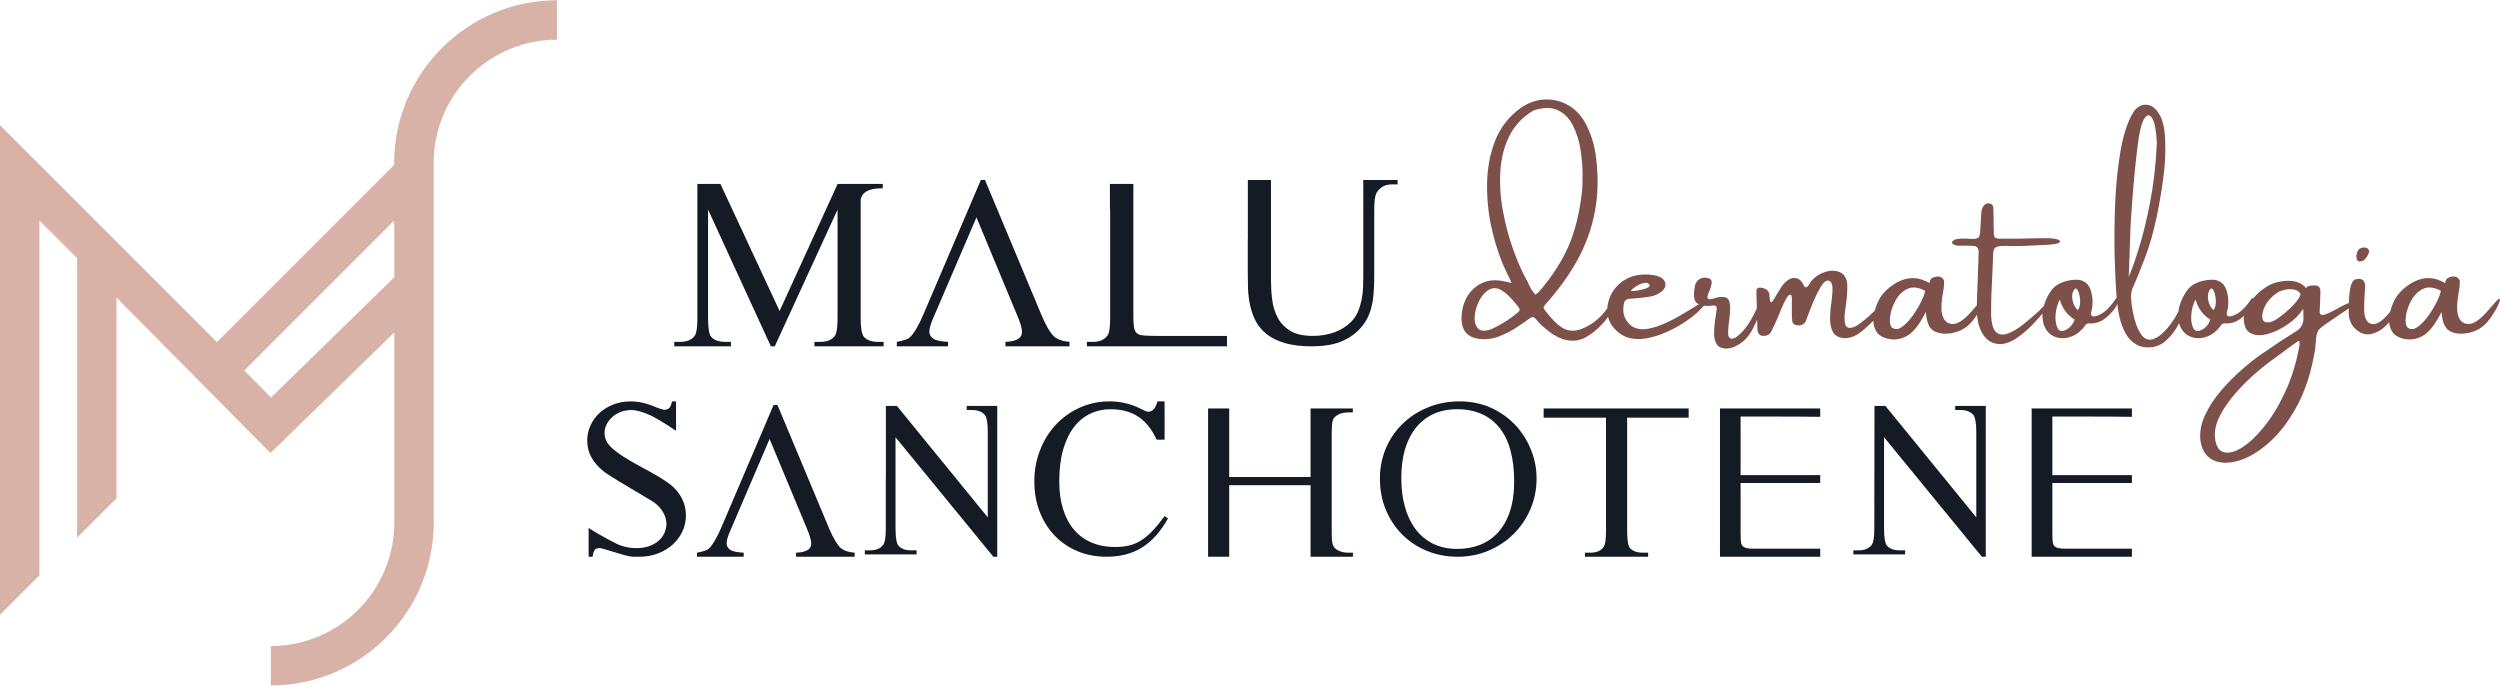 <?xml version="1.0" encoding="UTF-8"?>
<!DOCTYPE svg PUBLIC "-//W3C//DTD SVG 1.1//EN" "http://www.w3.org/Graphics/SVG/1.1/DTD/svg11.dtd">
<!-- Creator: CorelDRAW 2019 (64 Bit) -->
<svg xmlns="http://www.w3.org/2000/svg" xml:space="preserve" width="1462px" height="401px" version="1.1" style="shape-rendering:geometricPrecision; text-rendering:geometricPrecision; image-rendering:optimizeQuality; fill-rule:evenodd; clip-rule:evenodd"
viewBox="0 0 289.8 79.43"
 xmlns:xlink="http://www.w3.org/1999/xlink"
 xmlns:xodm="http://www.corel.com/coreldraw/odm/2003">
 <defs>
  <style type="text/css">
   <![CDATA[
    .fil2 {fill:#151B24}
    .fil0 {fill:#D9B2A7;fill-rule:nonzero}
    .fil1 {fill:#7D504A;fill-rule:nonzero}
   ]]>
  </style>
 </defs>
 <g id="Camada_x0020_1">
  <g id="_2217219863568">
   <path class="fil0" d="M31.42 46.05l-3.1 -3.13 17.37 -17.38 0 0.52 0.02 0 0 6.05 -14.29 13.94zm18.86 -27.79c0.32,-7.6 6.61,-13.69 14.29,-13.69l0 -4.57c-10.41,0 -18.88,8.47 -18.88,18.87l0 0.21 -20.55 20.55 -25.14 -25.14 0 56.75 4.57 -4.57 0 -41.14 4.37 4.37 0 32.4 4.57 -4.57 0 -23.26 17.85 18.02 14.35 -13.99 0 22.05c0,7.89 -6.42,14.31 -14.31,14.31l0 4.57c10.41,0 18.88,-8.47 18.88,-18.88l0 -42.29z"/>
   <g>
    <path class="fil1" d="M186.61 35.2l0 0c0.06,-0.13 0.16,-0.19 0.29,-0.2 0.14,-0.01 0.25,0.08 0.35,0.25 0.03,0.05 -0.01,0.17 -0.11,0.37 -0.1,0.2 -0.24,0.42 -0.42,0.66 -0.17,0.25 -0.34,0.48 -0.5,0.68 -0.16,0.21 -0.27,0.34 -0.33,0.41 -0.71,0.79 -1.43,1.37 -2.15,1.74 -0.72,0.38 -1.5,0.45 -2.34,0.24 -0.84,-0.21 -1.78,-0.81 -2.83,-1.79 -0.16,-0.18 -0.32,-0.35 -0.48,-0.53 -0.04,-0.04 -0.08,-0.09 -0.11,-0.14 -0.18,-0.19 -0.37,-0.21 -0.58,-0.07 -0.22,0.16 -0.44,0.32 -0.66,0.48 -0.19,0.14 -0.39,0.27 -0.6,0.4 -0.66,0.46 -1.36,0.85 -2.11,1.16 -0.79,0.35 -1.62,0.49 -2.5,0.41 -1.36,-0.16 -2.06,-0.91 -2.11,-2.26 -0.02,-0.95 0.19,-1.8 0.6,-2.56 0.43,-0.75 1.01,-1.3 1.76,-1.66 0.76,-0.36 1.62,-0.42 2.61,-0.2 0.11,0.01 0.25,0.05 0.42,0.09 0.11,0.03 0.25,0.07 0.41,0.1 -0.1,-0.22 -0.18,-0.42 -0.26,-0.6 -0.15,-0.28 -0.27,-0.54 -0.38,-0.78 -0.65,-1.35 -1.18,-2.89 -1.59,-4.62 -0.42,-1.74 -0.62,-3.52 -0.61,-5.34 0.01,-1.82 0.31,-3.52 0.91,-5.09 0.6,-1.56 1.6,-2.86 3,-3.87 0.88,-0.6 1.8,-0.93 2.74,-0.97 0.95,-0.05 1.84,0.15 2.68,0.61 0.84,0.46 1.52,1.15 2.04,2.07 0.68,1.27 1.1,2.61 1.26,4.02 0.29,2.26 0.24,4.38 -0.14,6.34 -0.38,1.97 -1.06,3.83 -2.02,5.58 -0.97,1.75 -2.2,3.45 -3.68,5.1 -0.15,0.16 -0.22,0.28 -0.23,0.38 -0.01,0.09 0.06,0.23 0.2,0.4 0.3,0.4 0.63,0.78 0.99,1.15 0.35,0.38 0.75,0.69 1.2,0.94 0.62,0.27 1.28,0.28 1.98,0.01 0.71,-0.26 1.36,-0.66 1.96,-1.21 0.61,-0.54 1.05,-1.11 1.34,-1.7zm-10.61 0.95l0 0c0.19,-0.16 0.21,-0.34 0.05,-0.54 -0.09,-0.11 -0.19,-0.23 -0.28,-0.36 -0.26,-0.32 -0.55,-0.64 -0.88,-0.97 -0.34,-0.34 -0.68,-0.59 -1.04,-0.77 -0.36,-0.17 -0.72,-0.18 -1.08,-0.04 -0.51,0.24 -0.92,0.66 -1.25,1.26 -0.32,0.6 -0.51,1.22 -0.57,1.85 -0.05,0.64 0.07,1.12 0.37,1.45 0.3,0.33 0.82,0.37 1.55,0.1 1.14,-0.51 2.18,-1.17 3.13,-1.98zm2.4 -2.35l0 0c1.53,-1.79 2.66,-3.55 3.42,-5.29 0.75,-1.73 1.26,-3.77 1.53,-6.09 0.08,-0.58 0.11,-1.32 0.1,-2.24 0,-0.92 -0.09,-1.88 -0.24,-2.89 -0.16,-1 -0.45,-1.92 -0.86,-2.74 -0.41,-0.83 -0.99,-1.42 -1.72,-1.78 -0.74,-0.37 -1.69,-0.37 -2.84,-0.01 -1.27,0.75 -2.21,1.74 -2.82,2.96 -0.61,1.23 -0.96,2.6 -1.05,4.1 -0.09,1.51 0.01,3.05 0.3,4.62 0.29,1.56 0.68,3.05 1.19,4.46 0.51,1.42 1.05,2.64 1.64,3.69 0.06,0.12 0.12,0.25 0.19,0.38 0.17,0.43 0.43,0.81 0.76,1.16 0.05,-0.04 0.09,-0.08 0.14,-0.12 0.1,-0.06 0.18,-0.13 0.26,-0.21zm18.52 1.45l0 0c0.16,-0.09 0.31,-0.17 0.46,-0.21 0.15,-0.05 0.25,-0.05 0.3,0.01 0.05,0.05 -0.02,0.18 -0.19,0.39 -0.54,0.62 -1.18,1.18 -1.94,1.7 -0.75,0.52 -1.52,0.95 -2.32,1.3 -0.61,0.28 -1.27,0.51 -1.96,0.67 -0.69,0.17 -1.37,0.21 -2.04,0.11 -0.67,-0.09 -1.29,-0.4 -1.84,-0.9 -0.84,-0.78 -1.19,-1.73 -1.05,-2.86 0.13,-0.88 0.48,-1.64 1.05,-2.26 0.57,-0.63 1.29,-1.06 2.16,-1.28 0.73,-0.16 1.46,-0.17 2.19,-0.04 0.33,0.04 0.63,0.16 0.9,0.33 0.25,0.19 0.39,0.41 0.42,0.67 0.02,0.27 -0.08,0.52 -0.3,0.75 -0.46,0.42 -0.99,0.66 -1.59,0.74 -0.68,0.11 -1.37,0.18 -2.05,0.22 -0.33,0 -0.56,0.06 -0.7,0.2 -0.13,0.13 -0.21,0.37 -0.22,0.7 -0.12,0.9 0.17,1.64 0.85,2.21 0.43,0.33 0.95,0.47 1.56,0.43 0.61,-0.05 1.25,-0.21 1.93,-0.49 0.69,-0.28 1.36,-0.6 2.01,-0.97 0.66,-0.38 1.25,-0.73 1.78,-1.06 0.22,-0.15 0.41,-0.26 0.59,-0.36zm-7.51 -1.92l0 0c0,0.01 -0.01,0.02 -0.02,0.02 -0.04,0.03 -0.08,0.07 -0.12,0.1 -0.05,0.05 -0.1,0.09 -0.14,0.12 -0.03,0.04 -0.06,0.07 -0.06,0.09 0.02,0.05 0.15,0.06 0.4,0.03 0.24,-0.02 0.51,-0.06 0.81,-0.13 0.29,-0.06 0.53,-0.14 0.73,-0.25 0.2,-0.1 0.26,-0.22 0.18,-0.37 -0.03,-0.04 -0.07,-0.08 -0.13,-0.12 -0.05,-0.03 -0.11,-0.05 -0.18,-0.07 -0.28,0 -0.55,0.06 -0.78,0.17 -0.24,0.11 -0.47,0.25 -0.69,0.41zm14.45 1.97l0 0c0.14,-0.29 0.24,-0.42 0.28,-0.39 0.05,0.02 0.06,0.14 0.04,0.34 -0.02,0.21 -0.07,0.44 -0.13,0.69 -0.1,0.4 -0.26,0.85 -0.49,1.38 -0.23,0.52 -0.48,1 -0.77,1.42 -0.41,0.59 -0.93,1.04 -1.55,1.34 -0.61,0.3 -1.17,0.37 -1.67,0.22 -0.5,-0.15 -0.79,-0.62 -0.87,-1.41 -0.01,-0.67 0.04,-1.4 0.17,-2.19 0.05,-0.33 0.09,-0.66 0.14,-0.97 0,-0.11 -0.03,-0.2 -0.08,-0.27 -0.06,-0.06 -0.13,-0.08 -0.23,-0.07 -0.06,0 -0.13,0 -0.21,0 -0.4,0.07 -0.8,0.06 -1.22,-0.02 -0.48,-0.14 -0.77,-0.38 -0.85,-0.73 -0.08,-0.34 -0.07,-0.78 0.02,-1.34 0.05,-0.39 0.2,-0.69 0.44,-0.89 0.25,-0.2 0.54,-0.28 0.87,-0.25 0.46,0.05 0.68,0.23 0.67,0.53 -0.02,0.31 -0.11,0.64 -0.26,0.99 -0.15,0.3 -0.22,0.55 -0.23,0.75 -0.01,0.2 0.16,0.27 0.51,0.2 0.08,-0.01 0.17,-0.04 0.26,-0.07 0.13,-0.05 0.28,-0.09 0.44,-0.13 0.17,-0.04 0.38,-0.05 0.66,-0.03 0.31,0.01 0.52,0.16 0.63,0.43 0.1,0.28 0.14,0.63 0.13,1.05 -0.02,0.42 -0.06,0.84 -0.12,1.27 -0.08,0.54 -0.12,1.01 -0.12,1.39 0,0.39 0.11,0.62 0.33,0.68 0.3,0.08 0.75,-0.19 1.33,-0.81 0.59,-0.62 1.22,-1.65 1.88,-3.11zm12.95 1.19l0 0c0,0 0,-0.01 0,-0.03 0.07,-0.06 0.22,-0.2 0.47,-0.43 0.24,-0.22 0.5,-0.43 0.77,-0.63 0.27,-0.19 0.46,-0.3 0.58,-0.3 0.12,-0.01 0.09,0.17 -0.08,0.53 -0.03,0.05 -0.08,0.11 -0.13,0.18 -0.06,0.07 -0.11,0.14 -0.16,0.2 -0.01,0.02 -0.03,0.03 -0.04,0.05 -1.11,1.19 -1.98,2.01 -2.61,2.47 -0.62,0.46 -1.25,0.67 -1.86,0.64 -0.64,-0.06 -1.07,-0.31 -1.29,-0.73 -0.22,-0.43 -0.32,-0.96 -0.32,-1.57 0.01,-0.62 0.06,-1.25 0.16,-1.88 0.09,-0.65 0.13,-1.21 0.12,-1.68 -0.02,-0.46 -0.18,-0.74 -0.48,-0.82 -0.29,-0.01 -0.57,0.22 -0.87,0.71 -0.29,0.48 -0.57,1.04 -0.84,1.68 -0.27,0.64 -0.49,1.21 -0.67,1.7 -0.09,0.27 -0.16,0.46 -0.21,0.57 -0.13,0.26 -0.31,0.42 -0.55,0.5 -0.23,0.08 -0.49,0.06 -0.76,-0.05 -0.16,-0.09 -0.25,-0.23 -0.28,-0.4 -0.05,-0.38 -0.07,-0.78 -0.05,-1.19 0.01,-0.27 0.01,-0.53 0,-0.78 0,-0.07 0,-0.15 0,-0.24 0,-0.13 0,-0.25 0,-0.38 0,-0.13 -0.01,-0.24 -0.04,-0.33 -0.02,-0.1 -0.07,-0.15 -0.15,-0.15 -0.13,-0.01 -0.28,0.13 -0.45,0.44 -0.18,0.31 -0.35,0.68 -0.54,1.11 -0.18,0.43 -0.34,0.81 -0.48,1.16 -0.13,0.3 -0.22,0.51 -0.27,0.62 -0.01,0.05 -0.04,0.09 -0.07,0.14 -0.14,0.29 -0.28,0.57 -0.42,0.86 -0.13,0.24 -0.34,0.38 -0.62,0.43 -0.59,0.09 -0.91,-0.15 -0.95,-0.72 -0.05,-1.47 -0.09,-2.94 -0.12,-4.42 0,-0.38 0.24,-0.51 0.71,-0.4 0.47,0.11 0.74,0.36 0.79,0.74 0.04,0.61 0.11,0.93 0.21,0.93 0.09,0.01 0.29,-0.26 0.59,-0.82 0.16,-0.26 0.33,-0.53 0.5,-0.8 0.21,-0.37 0.49,-0.69 0.84,-0.95 0.36,-0.24 0.71,-0.31 1.04,-0.22 0.33,0.1 0.59,0.35 0.78,0.76 0.08,0.18 0.16,0.27 0.24,0.29 0.08,0.01 0.16,-0.02 0.24,-0.11 0.08,-0.09 0.16,-0.19 0.24,-0.32 0.06,-0.13 0.13,-0.24 0.21,-0.33 0.44,-0.49 0.97,-0.83 1.59,-1.03 0.62,-0.19 1.18,-0.18 1.68,0.03 0.5,0.2 0.79,0.66 0.87,1.35 0.03,0.84 -0.03,1.7 -0.17,2.57 -0.06,0.41 -0.11,0.81 -0.14,1.19 -0.03,0.81 0.11,1.25 0.44,1.33 0.32,0.08 0.72,-0.05 1.19,-0.38 0.46,-0.33 0.92,-0.7 1.36,-1.09zm13.16 -1.57c-0.2,0.6 -0.59,1.29 -1.18,2.08 -0.58,0.78 -1.32,1.29 -2.2,1.51 -0.87,0.22 -1.63,0.19 -2.28,-0.1 -0.64,-0.28 -0.99,-1.04 -1.06,-2.28 -0.72,1.41 -1.42,2.31 -2.08,2.71 -0.65,0.4 -1.34,0.55 -2.05,0.45 -0.81,-0.13 -1.36,-0.44 -1.64,-0.94 -0.29,-0.5 -0.38,-1.07 -0.29,-1.72 0.1,-0.65 0.3,-1.28 0.6,-1.88 0.23,-0.44 0.56,-0.85 0.98,-1.24 0.42,-0.37 0.86,-0.68 1.32,-0.9 0.57,-0.28 1.15,-0.42 1.73,-0.4 0.57,0.01 1.19,0.2 1.84,0.57 0.01,0.01 0.02,0 0.02,-0.05 0,-0.06 0.02,-0.14 0.05,-0.24 0.03,-0.09 0.09,-0.17 0.17,-0.24 0.22,-0.15 0.48,-0.23 0.77,-0.23 0.29,0 0.52,0.15 0.68,0.45 0.03,0.38 -0.01,0.86 -0.12,1.45 -0.24,1.3 -0.24,2.23 0,2.8 0.23,0.58 0.66,0.84 1.26,0.8 0.6,-0.04 1.38,-0.63 2.34,-1.78 0.96,-1.15 1.34,-1.43 1.14,-0.82zm-10.64 3.04l0 0c0.34,0.24 0.72,0.21 1.14,-0.09 0.43,-0.31 0.84,-0.73 1.24,-1.29 0.39,-0.55 0.73,-1.11 1,-1.66 0.27,-0.56 0.42,-0.97 0.45,-1.24 -0.81,-0.43 -1.5,-0.5 -2.08,-0.21 -0.58,0.28 -1.04,0.75 -1.38,1.39 -0.34,0.64 -0.54,1.27 -0.61,1.88 -0.06,0.61 0.02,1.01 0.24,1.22zm17.81 -2.68l0 0c0.39,-0.39 0.56,-0.48 0.51,-0.29 -0.06,0.19 -0.28,0.53 -0.66,1.03 -0.38,0.5 -0.85,1.05 -1.43,1.63 -0.56,0.59 -1.17,1.09 -1.8,1.52 -0.63,0.43 -1.24,0.66 -1.81,0.69 -0.69,0 -1.25,-0.2 -1.67,-0.62 -0.42,-0.41 -0.72,-0.95 -0.91,-1.64 -0.18,-0.68 -0.25,-1.41 -0.22,-2.21 0.03,-0.88 0.06,-1.77 0.09,-2.66 0.02,-0.44 0.03,-0.88 0.05,-1.31 0.03,-0.71 0.06,-1.42 0.07,-2.14 0.02,-0.22 -0.02,-0.4 -0.1,-0.56 -0.09,-0.14 -0.25,-0.23 -0.47,-0.24 -0.25,-0.02 -0.57,-0.03 -0.95,-0.03 -0.33,0 -0.62,0 -0.85,0 -0.34,-0.03 -0.56,-0.12 -0.67,-0.26 -0.11,-0.14 -0.02,-0.28 0.26,-0.43 0.21,-0.08 0.45,-0.12 0.74,-0.13 0.28,-0.01 0.56,0 0.83,0.01 0.17,0.02 0.32,0.03 0.45,0.03 0.43,0 0.69,-0.07 0.78,-0.2 0.1,-0.14 0.16,-0.4 0.17,-0.8 0.03,-0.41 0.06,-0.83 0.07,-1.26 0.02,-0.22 0.04,-0.44 0.05,-0.67 0,-0.33 0.09,-0.63 0.26,-0.9 0.19,-0.25 0.43,-0.35 0.72,-0.28 0.25,0.06 0.39,0.22 0.42,0.47 0.02,0.41 0.03,0.83 0.03,1.26 0.01,0.24 0.01,0.48 0,0.71 0,0.26 0.01,0.52 0.02,0.79 -0.01,0.38 0.03,0.62 0.13,0.71 0.1,0.1 0.36,0.14 0.75,0.14 0.65,0 1.29,0 1.93,0 0.28,0 1.14,-0.02 2.56,-0.06 1.43,-0.03 2.2,0.08 2.31,0.35 0.11,0.27 -0.79,0.43 -2.71,0.48 -1.16,0.06 -2.05,0.09 -2.69,0.09 -0.42,-0.02 -0.8,-0.02 -1.14,-0.02 -0.57,0 -0.92,0.1 -1.05,0.29 -0.14,0.2 -0.2,0.6 -0.18,1.2 -0.02,0.51 -0.04,1.13 -0.08,1.86 -0.09,1.49 -0.14,3.01 -0.14,4.56 0.03,1.06 0.22,1.75 0.57,2.07 0.35,0.32 0.8,0.38 1.36,0.18 0.55,-0.2 1.15,-0.55 1.79,-1.06 0.64,-0.51 1.28,-1.05 1.92,-1.64 0.14,-0.18 0.3,-0.34 0.49,-0.5 0.07,-0.06 0.13,-0.12 0.2,-0.16zm8.15 -0.72c0.11,-0.11 0.17,0.02 0.18,0.39 0,0.38 -0.33,0.9 -1.01,1.56 -0.68,0.67 -1.39,0.98 -2.12,0.95 -0.16,-0.02 -0.29,0 -0.4,0.04 -0.11,0.04 -0.21,0.13 -0.29,0.27 -0.08,0.13 -0.17,0.24 -0.28,0.36 0,0 -0.01,0 -0.03,0.02 -0.44,0.48 -0.96,0.79 -1.57,0.94 -0.6,0.15 -1.17,0.1 -1.71,-0.14 -0.54,-0.25 -0.92,-0.71 -1.16,-1.39 -0.18,-0.62 -0.19,-1.24 -0.05,-1.86 0.13,-0.54 0.32,-1.04 0.59,-1.52 0.34,-0.63 0.77,-1.08 1.3,-1.34 0.53,-0.26 1.13,-0.41 1.8,-0.44 0.99,-0.05 1.62,0.42 1.87,1.4 0.16,0.57 0.2,1.15 0.12,1.73 -0.01,0.13 -0.04,0.27 -0.07,0.41 -0.03,0.09 -0.06,0.19 -0.07,0.28 -0.03,0.32 0.1,0.46 0.4,0.43 0.84,-0.14 1.68,-0.84 2.5,-2.09zm-5.87 3.68l0 0c0.5,-0.23 0.86,-0.64 1.07,-1.21 -0.86,-0.54 -1.43,-1.31 -1.72,-2.33 -0.26,0.48 -0.42,1.03 -0.48,1.67 -0.06,0.63 0.01,1.16 0.19,1.57 0.18,0.41 0.49,0.51 0.94,0.3zm1.45 -2.32l0 0c0.14,-0.21 0.22,-0.46 0.25,-0.75 0.02,-0.3 0.01,-0.59 -0.05,-0.88 -0.06,-0.29 -0.13,-0.52 -0.23,-0.69 -0.09,-0.17 -0.19,-0.22 -0.3,-0.16 -0.2,0.18 -0.3,0.43 -0.33,0.75 -0.02,0.33 0.03,0.65 0.15,0.98 0.12,0.32 0.29,0.57 0.51,0.75zm11.98 -0.48l0 0c0.12,-0.3 0.26,-0.45 0.4,-0.45 0.14,0 0.19,0.15 0.14,0.45 -0.24,0.73 -0.52,1.43 -0.85,2.1 -0.33,0.68 -0.79,1.28 -1.36,1.82 -0.43,0.43 -0.94,0.71 -1.54,0.83 -0.81,0.12 -1.48,0.02 -2.01,-0.29 -0.53,-0.31 -0.95,-0.75 -1.26,-1.33 -0.31,-0.58 -0.54,-1.22 -0.69,-1.9 -0.15,-0.69 -0.25,-1.37 -0.3,-2.01 -0.11,-1.22 -0.19,-2.83 -0.25,-4.83 -0.05,-1.99 -0.03,-4.11 0.06,-6.33 0.1,-2.23 0.31,-4.3 0.65,-6.2 0.35,-1.9 0.85,-3.37 1.52,-4.42 0.38,-0.5 0.82,-0.76 1.33,-0.77 0.5,-0.01 0.95,0.23 1.35,0.7 0.27,0.37 0.47,0.75 0.61,1.17 0.13,0.41 0.22,0.83 0.27,1.26 0.14,1.46 0.12,2.99 -0.06,4.62 -0.18,1.62 -0.47,3.36 -0.85,5.21 -0.39,1.84 -0.85,3.47 -1.4,4.87 -0.53,1.4 -0.99,2.51 -1.35,3.34 -0.19,0.33 -0.26,0.83 -0.21,1.49 0.06,0.73 0.2,1.49 0.41,2.29 0.22,0.79 0.51,1.41 0.89,1.87 0.37,0.39 0.77,0.5 1.22,0.36 0.44,-0.14 0.88,-0.44 1.33,-0.9 0.44,-0.46 0.83,-0.96 1.17,-1.51 0.34,-0.55 0.6,-1.03 0.78,-1.44zm-5.76 -11.05l0 0c-0.04,0.47 -0.09,1.19 -0.13,2.15 -0.04,0.96 -0.07,1.94 -0.1,2.93 -0.04,1.11 -0.07,1.98 -0.1,2.59 0.35,-0.79 0.76,-1.94 1.22,-3.45 0.47,-1.52 0.9,-3.3 1.29,-5.35 0.39,-2.05 0.64,-4.28 0.75,-6.67 -0.06,-1.39 -0.23,-2.34 -0.5,-2.84 -0.27,-0.5 -0.57,-0.54 -0.88,-0.13 -0.32,0.41 -0.57,1.28 -0.76,2.59 -0.29,2.19 -0.51,4.37 -0.67,6.56 -0.05,0.54 -0.08,1.08 -0.12,1.62zm13.93 10.17c0.11,-0.11 0.17,0.02 0.18,0.39 0.01,0.38 -0.33,0.9 -1.01,1.56 -0.68,0.67 -1.39,0.98 -2.11,0.95 -0.16,-0.02 -0.3,0 -0.41,0.04 -0.11,0.04 -0.2,0.13 -0.28,0.27 -0.08,0.13 -0.18,0.24 -0.29,0.36 0,0 -0.01,0 -0.02,0.02 -0.45,0.48 -0.97,0.79 -1.57,0.94 -0.6,0.15 -1.17,0.1 -1.71,-0.14 -0.54,-0.25 -0.93,-0.71 -1.17,-1.39 -0.17,-0.62 -0.19,-1.24 -0.05,-1.86 0.13,-0.54 0.33,-1.04 0.6,-1.52 0.33,-0.63 0.76,-1.08 1.29,-1.34 0.54,-0.26 1.14,-0.41 1.8,-0.44 1,-0.05 1.62,0.42 1.88,1.4 0.16,0.57 0.19,1.15 0.12,1.73 -0.02,0.13 -0.04,0.27 -0.07,0.41 -0.04,0.09 -0.06,0.19 -0.08,0.28 -0.03,0.32 0.11,0.46 0.41,0.43 0.84,-0.14 1.67,-0.84 2.49,-2.09zm-5.87 3.68l0 0c0.51,-0.23 0.87,-0.64 1.07,-1.21 -0.85,-0.54 -1.42,-1.31 -1.71,-2.33 -0.27,0.48 -0.43,1.03 -0.49,1.67 -0.05,0.63 0.01,1.16 0.19,1.57 0.19,0.41 0.5,0.51 0.94,0.3zm1.45 -2.32l0 0c0.14,-0.21 0.23,-0.46 0.25,-0.75 0.03,-0.3 0.01,-0.59 -0.05,-0.88 -0.05,-0.29 -0.13,-0.52 -0.22,-0.69 -0.1,-0.17 -0.2,-0.22 -0.31,-0.16 -0.19,0.18 -0.3,0.43 -0.32,0.75 -0.03,0.33 0.02,0.65 0.14,0.98 0.12,0.32 0.29,0.57 0.51,0.75zm15.93 -0.91l0 0c0.14,-0.03 0.26,-0.04 0.37,-0.03 0.1,0.01 0.15,0.04 0.16,0.1 0.01,0.07 -0.08,0.16 -0.27,0.29 -0.08,0.05 -0.18,0.11 -0.29,0.19 -0.38,0.27 -0.82,0.57 -1.33,0.9 -0.54,0.37 -1.03,0.7 -1.47,1.01 -0.45,0.31 -0.74,0.54 -0.88,0.7 -0.16,0.23 -0.26,0.47 -0.3,0.73 -0.04,0.26 -0.07,0.54 -0.08,0.84 -0.02,0.24 -0.04,0.48 -0.07,0.72 -0.42,2.55 -1.11,4.73 -2.08,6.53 -0.98,1.81 -2.07,3.25 -3.3,4.32 -1.22,1.07 -2.41,1.76 -3.57,2.09 -1.17,0.32 -2.15,0.28 -2.95,-0.13 -0.8,-0.41 -1.27,-1.2 -1.41,-2.35 -0.08,-0.94 0.11,-1.9 0.57,-2.87 0.46,-0.97 1.07,-1.91 1.84,-2.8 0.77,-0.9 1.58,-1.72 2.44,-2.46 0.85,-0.75 1.64,-1.37 2.37,-1.86 0.21,-0.14 0.42,-0.28 0.64,-0.43 1.03,-0.71 2.08,-1.4 3.14,-2.06 0.68,-0.38 1,-0.94 0.95,-1.67 0,-0.08 0,-0.19 0,-0.33 -0.01,-0.21 -0.02,-0.43 -0.02,-0.67 -0.41,0.65 -0.99,1.24 -1.74,1.76 -0.74,0.53 -1.51,0.9 -2.29,1.13 -0.79,0.23 -1.45,0.22 -2.01,-0.03 -0.56,-0.26 -0.84,-0.85 -0.86,-1.76 0.02,-0.48 0.16,-0.91 0.41,-1.31 0.6,-1.06 1.43,-1.89 2.49,-2.5 0.4,-0.22 0.88,-0.38 1.44,-0.47 0.57,-0.1 1.11,-0.09 1.63,0.02 0.53,0.11 0.94,0.37 1.26,0.76 0.08,-0.12 0.2,-0.21 0.34,-0.25 0.16,-0.04 0.29,-0.06 0.42,-0.06 0.03,0 0.06,0 0.07,0 0.59,-0.06 0.87,0.21 0.83,0.81 -0.01,0.43 -0.03,0.86 -0.04,1.29 -0.02,0.31 -0.03,0.62 -0.05,0.92 0.02,0.37 0.21,0.49 0.59,0.36 0.38,-0.13 0.84,-0.34 1.38,-0.64 0.62,-0.37 1.17,-0.63 1.67,-0.79zm-6.95 0.6l0 0c0.67,-0.67 1.04,-1.18 1.1,-1.55 -0.16,-0.28 -0.41,-0.46 -0.74,-0.52 -0.33,-0.06 -0.67,-0.06 -1.02,0.01 -0.35,0.07 -0.64,0.18 -0.88,0.32 -0.65,0.42 -1.13,0.91 -1.44,1.5 -0.31,0.59 -0.42,1.08 -0.34,1.5 0.08,0.41 0.38,0.55 0.93,0.43 0.53,-0.13 1.33,-0.69 2.39,-1.69zm0.91 4.73l0 0c0,-0.02 0.01,-0.03 0.02,-0.05 0.02,-0.1 0.04,-0.21 0.05,-0.36 0.02,-0.14 0.01,-0.26 -0.01,-0.35 -0.02,-0.1 -0.08,-0.11 -0.18,-0.05 -0.67,0.46 -1.36,0.96 -2.09,1.52 -0.43,0.32 -0.83,0.61 -1.21,0.88 -0.54,0.4 -1.17,0.91 -1.88,1.55 -0.71,0.63 -1.41,1.34 -2.09,2.12 -0.68,0.79 -1.25,1.59 -1.69,2.42 -0.44,0.82 -0.67,1.61 -0.67,2.37 0.05,1.08 0.35,1.73 0.91,1.95 0.55,0.22 1.25,0.09 2.09,-0.4 0.84,-0.49 1.71,-1.29 2.61,-2.38 0.91,-1.09 1.73,-2.42 2.47,-3.99 0.75,-1.57 1.31,-3.31 1.67,-5.23zm11.34 -4.26c-0.22,0.46 -0.6,0.97 -1.14,1.53 -0.54,0.57 -1.15,0.92 -1.83,1.08 -0.68,0.15 -1.33,-0.09 -1.95,-0.71 -0.24,-0.27 -0.41,-0.58 -0.52,-0.93 -0.11,-0.36 -0.15,-0.71 -0.12,-1.06 0,-0.1 0,-0.22 0,-0.36 0,-0.36 0.01,-0.79 0.04,-1.27 0.04,-0.48 0.11,-0.92 0.22,-1.31 0.11,-0.39 0.28,-0.62 0.52,-0.7 0.68,-0.17 1.05,0.06 1.12,0.71 0,0.21 -0.01,0.42 -0.03,0.62 -0.01,0.11 -0.02,0.22 -0.02,0.31 -0.02,0.3 -0.03,0.6 -0.05,0.9 0,0.24 0,0.48 -0.02,0.72 -0.02,1.04 0.22,1.67 0.7,1.86 0.48,0.2 1.03,-0.01 1.65,-0.63 0.62,-0.62 1.03,-1.13 1.21,-1.54 0.19,-0.41 0.33,-0.5 0.42,-0.26 0.09,0.24 0.02,0.58 -0.2,1.04zm-3.8 -5.96l0 0c-0.1,0.08 -0.22,0.13 -0.35,0.15 -0.13,0.02 -0.25,0.01 -0.34,-0.04 -0.08,-0.06 -0.13,-0.14 -0.16,-0.24 -0.02,-0.11 -0.03,-0.23 -0.03,-0.37 0,-0.04 0,-0.07 0.02,-0.1 0.01,-0.12 0.05,-0.25 0.1,-0.38 0.14,-0.35 0.44,-0.5 0.9,-0.47 0.16,0.01 0.28,0.08 0.37,0.19 0.08,0.11 0.1,0.24 0.06,0.38 -0.11,0.34 -0.3,0.64 -0.57,0.88z"/>
    <path class="fil1" d="M289.75 34.92c-0.2,0.6 -0.59,1.29 -1.18,2.08 -0.58,0.78 -1.32,1.29 -2.2,1.51 -0.87,0.22 -1.63,0.19 -2.28,-0.1 -0.64,-0.28 -0.99,-1.04 -1.06,-2.28 -0.72,1.41 -1.42,2.31 -2.08,2.71 -0.65,0.4 -1.34,0.55 -2.05,0.45 -0.81,-0.13 -1.36,-0.44 -1.64,-0.94 -0.29,-0.5 -0.38,-1.07 -0.29,-1.72 0.1,-0.65 0.3,-1.28 0.6,-1.88 0.23,-0.44 0.56,-0.85 0.98,-1.24 0.43,-0.37 0.86,-0.68 1.32,-0.9 0.57,-0.28 1.15,-0.42 1.73,-0.4 0.57,0.01 1.19,0.2 1.84,0.57 0.01,0.01 0.02,0 0.02,-0.05 0,-0.06 0.02,-0.14 0.05,-0.24 0.03,-0.09 0.09,-0.17 0.17,-0.24 0.22,-0.15 0.48,-0.23 0.77,-0.23 0.29,0 0.52,0.15 0.68,0.45 0.03,0.38 -0.01,0.86 -0.12,1.45 -0.24,1.3 -0.24,2.23 0,2.8 0.23,0.58 0.66,0.84 1.26,0.8 0.6,-0.04 1.38,-0.63 2.34,-1.78 0.96,-1.15 1.34,-1.43 1.14,-0.82zm-10.64 3.04l0 0c0.34,0.24 0.72,0.21 1.14,-0.09 0.43,-0.31 0.84,-0.73 1.24,-1.29 0.4,-0.55 0.73,-1.11 1,-1.66 0.27,-0.56 0.42,-0.97 0.45,-1.24 -0.81,-0.43 -1.5,-0.5 -2.08,-0.21 -0.58,0.28 -1.04,0.75 -1.38,1.39 -0.34,0.64 -0.54,1.27 -0.6,1.88 -0.07,0.61 0.01,1.01 0.23,1.22z"/>
   </g>
   <path class="fil2" d="M113.19 25.17l-4.99 11.62c-0.31,0.71 -0.47,1.25 -0.47,1.63 0,0.31 0.13,0.56 0.4,0.77 0.27,0.23 0.86,0.36 1.77,0.41l0 0.52 -5.94 0 0 -0.52c0.8,-0.14 1.31,-0.32 1.53,-0.54 0.47,-0.45 1,-1.35 1.58,-2.71l6.63 -15.51 0.48 0 6.56 15.68c0.52,1.23 1.01,2.05 1.44,2.45 0.42,0.36 1.02,0.57 1.8,0.63l0 0.52 -7.43 0 0 -0.52c0.37,-0.01 0.68,-0.05 0.93,-0.12 0.24,-0.07 0.44,-0.15 0.58,-0.25 0.15,-0.1 0.26,-0.22 0.32,-0.35 0.06,-0.13 0.09,-0.27 0.09,-0.42 0,-0.42 -0.18,-1.06 -0.56,-1.94l-4.72 -11.35z"/>
   <path class="fil2" d="M89.21 50.86l-4.55 10.62c-0.29,0.64 -0.43,1.14 -0.43,1.48 0,0.28 0.12,0.51 0.36,0.71 0.25,0.2 0.79,0.33 1.62,0.37l0 0.47 -5.42 0 0 -0.47c0.73,-0.13 1.19,-0.29 1.4,-0.49 0.42,-0.41 0.91,-1.24 1.44,-2.47l6.05 -14.17 0.44 0 5.99 14.32c0.48,1.12 0.92,1.87 1.32,2.24 0.38,0.33 0.92,0.52 1.64,0.57l0 0.47 -6.79 0 0 -0.47c0.35,-0.01 0.62,-0.05 0.85,-0.11 0.23,-0.06 0.4,-0.14 0.54,-0.23 0.13,-0.09 0.23,-0.2 0.28,-0.32 0.06,-0.11 0.09,-0.24 0.09,-0.38 0,-0.38 -0.17,-0.97 -0.51,-1.77l-4.32 -10.37z"/>
   <path class="fil2" d="M135 46.5l0 4.44 -0.92 0c-0.14,-0.31 -0.3,-0.6 -0.46,-0.87 -0.38,-0.62 -0.82,-1.14 -1.31,-1.53 -0.49,-0.39 -1.03,-0.68 -1.63,-0.86 -0.59,-0.18 -1.23,-0.27 -1.93,-0.27 -0.85,0 -1.64,0.17 -2.36,0.51 -0.73,0.35 -1.36,0.86 -1.89,1.55 -0.54,0.7 -0.95,1.57 -1.26,2.62 -0.3,1.05 -0.45,2.29 -0.45,3.7 0,1.2 0.15,2.28 0.45,3.22 0.29,0.94 0.72,1.74 1.28,2.39 0.56,0.65 1.23,1.14 2.03,1.47 0.79,0.34 1.68,0.51 2.67,0.51 0.57,0 1.09,-0.05 1.57,-0.15 0.48,-0.1 0.95,-0.29 1.4,-0.56 0.45,-0.27 0.9,-0.64 1.35,-1.1 0.45,-0.46 0.93,-1.05 1.46,-1.77l0.4 0.26c-0.86,1.54 -1.87,2.67 -3.02,3.38 -1.15,0.72 -2.52,1.07 -4.11,1.07 -1.21,0 -2.34,-0.21 -3.36,-0.64 -1.02,-0.43 -1.91,-1.03 -2.65,-1.81 -0.75,-0.78 -1.33,-1.7 -1.74,-2.77 -0.41,-1.06 -0.62,-2.23 -0.62,-3.51 0,-1.31 0.22,-2.52 0.67,-3.64 0.44,-1.13 1.05,-2.11 1.83,-2.95 0.79,-0.83 1.71,-1.49 2.78,-1.97 1.07,-0.48 2.23,-0.72 3.48,-0.72 0.61,0 1.23,0.07 1.85,0.22 0.62,0.15 1.23,0.38 1.83,0.69 0.18,0.09 0.32,0.16 0.44,0.21 0.13,0.05 0.23,0.08 0.31,0.08 0.28,0 0.51,-0.11 0.69,-0.34 0.18,-0.23 0.3,-0.51 0.39,-0.86l0.83 0z"/>
   <path class="fil2" d="M201.77 48.26l0 6.79 9.23 0 0 0.91 -9.23 0 0 5.68c0,0.76 0.03,1.23 0.09,1.39 0.03,0.09 0.08,0.16 0.13,0.23 0.06,0.06 0.14,0.12 0.23,0.16 0.1,0.05 0.23,0.09 0.38,0.11 0.15,0.03 0.35,0.04 0.6,0.04l7.8 0 0 0.94 -11.62 0 0 -17.19 11.62 0 0 0.97c-0.26,-0.02 -4.18,-0.03 -4.5,-0.03l-4.73 0z"/>
   <path class="fil2" d="M237.91 48.26l0 6.79 9.22 0 0 0.91 -9.22 0 0 5.68c0,0.76 0.03,1.23 0.09,1.39 0.03,0.09 0.07,0.16 0.13,0.23 0.06,0.06 0.13,0.12 0.23,0.16 0.1,0.05 0.22,0.09 0.38,0.11 0.15,0.03 0.35,0.04 0.59,0.04l7.8 0 0 0.94 -11.62 0 0 -17.19 11.62 0 0 0.97c-0.26,-0.02 -4.17,-0.03 -4.49,-0.03l-4.73 0z"/>
   <path class="fil2" d="M151.92 54.38l0 -7.06 4.9 0 0 0.46 -0.6 0c-0.17,0 -0.34,0.02 -0.51,0.05 -0.17,0.04 -0.34,0.09 -0.5,0.16 -0.16,0.08 -0.3,0.17 -0.43,0.28 -0.13,0.11 -0.22,0.25 -0.28,0.41 -0.09,0.28 -0.13,0.84 -0.13,1.69l0 11.11c0,0.39 0.01,0.72 0.02,0.98 0.02,0.25 0.05,0.46 0.1,0.63 0.06,0.16 0.13,0.29 0.22,0.39 0.09,0.1 0.21,0.18 0.35,0.27 0.36,0.19 0.75,0.29 1.17,0.29l0.6 0 0 0.47 -4.91 0 0 -8.29 -9.43 0 0 8.29 -2.45 0 0 -17.19 2.45 0 0 7.95 9.43 0 0 -0.89z"/>
   <path class="fil2" d="M142.23 40.12l-16.24 0 0 -0.52 0.7 0c0.8,0 1.37,-0.26 1.72,-0.78 0.19,-0.28 0.28,-0.97 0.28,-2.04l0 -12.17c0,-0.32 -0.01,-0.62 -0.03,-0.88l0 -2.44 2.72 0 0 15.48c0,0.64 0.05,1.12 0.14,1.41 0.1,0.29 0.29,0.49 0.58,0.6 0.25,0.09 0.97,0.13 2.19,0.13l1.37 0c0.46,0 6.57,0 6.57,0l0 1.21z"/>
   <path class="fil2" d="M89.36 40.12l-7.28 -15.85 0 12.59c0,1.16 0.12,1.89 0.37,2.17 0.34,0.38 0.89,0.57 1.63,0.57l0.65 0 0 0.52 -6.57 0 0 -0.52 0.68 0c0.79,0 1.36,-0.24 1.7,-0.72 0.2,-0.28 0.3,-0.95 0.3,-2.02l0 -6.16 0 -6.15 0 -0.04 0 -3.22 2.67 0 6.86 14.73 6.73 -14.73 2.55 0 0.12 0 2.56 0 0 0.51c-0.65,0 -1.16,0.06 -1.52,0.19 -0.36,0.13 -0.62,0.31 -0.8,0.54 -0.1,0.15 -0.19,0.32 -0.24,0.51l0 13.82c0,1.15 0.13,1.88 0.39,2.17 0.33,0.38 0.88,0.57 1.63,0.57l0.64 0 0 0.52 -8.02 0 0 -0.52 0.68 0c0.79,0 1.36,-0.24 1.7,-0.72 0.2,-0.28 0.3,-0.95 0.3,-2.02l0 -12.59 -7.28 15.85 -0.45 0z"/>
   <path class="fil2" d="M102.69 47.03l1.28 0 10.53 12.91 0 -9.93c0,-1.04 -0.12,-1.7 -0.37,-1.98 -0.33,-0.35 -0.82,-0.53 -1.48,-0.53l-0.59 0 0 -0.47 3.54 0 0 17.48 -0.45 0 -11.34 -13.85 0 10.6c0,1.06 0.12,1.72 0.35,1.98 0.32,0.35 0.81,0.53 1.48,0.53l0.61 0 0 0.47 -6 0 0 -0.47 0.6 0c0.73,0 1.24,-0.23 1.55,-0.67 0.18,-0.25 0.28,-0.86 0.28,-1.84l0 -5.94 0.01 0 0 -8.29z"/>
   <path class="fil2" d="M217.29 47.03l1.27 0 10.53 12.91 0 -9.93c0,-1.04 -0.13,-1.7 -0.37,-1.98 -0.33,-0.35 -0.82,-0.53 -1.48,-0.53l-0.59 0 0 -0.47 3.54 0 0 17.48 -0.45 0 -11.34 -13.85 0 10.6c0,1.06 0.12,1.72 0.35,1.98 0.32,0.35 0.81,0.53 1.47,0.53l0.62 0 0 0.47 -6 0 0 -0.47 0.6 0c0.72,0 1.24,-0.23 1.55,-0.67 0.18,-0.25 0.28,-0.86 0.28,-1.84 0,-4.76 0.02,-9.47 0.02,-14.23z"/>
   <path class="fil2" d="M168.9 47.41c-1.03,0 -1.95,0.19 -2.75,0.56 -0.8,0.37 -1.48,0.91 -2.03,1.6 -0.55,0.69 -0.97,1.53 -1.26,2.51 -0.28,0.98 -0.42,2.08 -0.42,3.3 0,1.22 0.13,2.33 0.42,3.34 0.27,1 0.69,1.87 1.23,2.59 0.55,0.73 1.22,1.29 2.03,1.69 0.81,0.4 1.74,0.6 2.8,0.6 0.94,0 1.82,-0.15 2.62,-0.46 0.8,-0.31 1.5,-0.78 2.09,-1.42 0.59,-0.64 1.06,-1.45 1.39,-2.44 0.34,-0.99 0.5,-2.17 0.5,-3.54 0,-1.32 -0.14,-2.5 -0.42,-3.53 -0.27,-1.03 -0.69,-1.9 -1.25,-2.61 -0.56,-0.71 -1.25,-1.26 -2.08,-1.63 -0.82,-0.37 -1.78,-0.56 -2.87,-0.56zm0.3 -0.91c1.33,0 2.55,0.25 3.65,0.75 1.09,0.5 2.03,1.17 2.81,2 0.78,0.83 1.38,1.78 1.81,2.85 0.43,1.07 0.65,2.17 0.65,3.31 0,1.29 -0.24,2.49 -0.72,3.6 -0.48,1.11 -1.14,2.07 -1.96,2.88 -0.83,0.82 -1.8,1.46 -2.91,1.92 -1.1,0.47 -2.29,0.7 -3.54,0.7 -1.27,0 -2.45,-0.22 -3.55,-0.67 -1.1,-0.44 -2.05,-1.07 -2.86,-1.87 -0.81,-0.8 -1.45,-1.76 -1.92,-2.87 -0.47,-1.11 -0.7,-2.33 -0.7,-3.66 0,-1.24 0.23,-2.4 0.69,-3.5 0.46,-1.09 1.11,-2.03 1.94,-2.84 0.82,-0.8 1.8,-1.44 2.93,-1.9 1.13,-0.47 2.36,-0.7 3.68,-0.7z"/>
   <path class="fil2" d="M78.37 46.5l0 3.41c-1.28,-0.86 -2.19,-1.39 -2.82,-1.72 -0.05,-0.03 -1.47,-0.71 -2.41,-0.69 -0.43,0.02 -0.83,0.08 -1.21,0.23 -0.37,0.15 -0.69,0.34 -0.96,0.59 -0.28,0.25 -0.49,0.53 -0.65,0.85 -0.16,0.31 -0.24,0.64 -0.24,0.98 0,0.3 0.06,0.6 0.18,0.87 0.12,0.28 0.34,0.57 0.66,0.87 0.32,0.3 0.76,0.64 1.31,0.99 0.56,0.36 1.27,0.78 2.15,1.25 1.6,0.85 2.7,1.51 3.29,1.98 0.59,0.46 1.05,1 1.37,1.63 0.32,0.63 0.47,1.29 0.47,1.98 0,0.64 -0.13,1.26 -0.39,1.83 -0.27,0.59 -0.65,1.09 -1.13,1.54 -0.48,0.43 -1.05,0.78 -1.72,1.04 -0.66,0.25 -1.39,0.38 -2.18,0.38 -0.26,0 -0.47,0 -0.64,0 -0.17,-0.01 -0.36,-0.03 -0.55,-0.07 -0.21,-0.04 -0.45,-0.09 -0.73,-0.18 -0.28,-0.08 -0.66,-0.2 -1.14,-0.34 -0.42,-0.13 -0.75,-0.23 -1,-0.3 -0.26,-0.08 -0.44,-0.11 -0.56,-0.11 -0.21,0 -0.38,0.06 -0.51,0.19 -0.12,0.14 -0.21,0.4 -0.27,0.81l-0.46 0 0 -3.34c1.37,0.9 3.06,1.74 3.06,1.74 0.74,0.4 1.59,0.6 2.52,0.6 0.53,0 1.01,-0.08 1.44,-0.23 0.43,-0.16 0.79,-0.36 1.09,-0.62 0.29,-0.25 0.51,-0.55 0.67,-0.89 0.16,-0.35 0.24,-0.7 0.24,-1.07 0,-0.43 -0.12,-0.86 -0.35,-1.29 -0.24,-0.43 -0.6,-0.84 -1.09,-1.21 -0.06,-0.04 -0.23,-0.14 -0.49,-0.3l-0.97 -0.58 -1.24 -0.74c-0.44,-0.26 -0.87,-0.52 -1.29,-0.77 -0.41,-0.25 -0.79,-0.48 -1.13,-0.7 -0.33,-0.21 -0.58,-0.38 -0.73,-0.51 -0.62,-0.49 -1.08,-1.03 -1.41,-1.62 -0.32,-0.58 -0.48,-1.24 -0.48,-1.95 0,-0.63 0.13,-1.21 0.39,-1.76 0.25,-0.55 0.6,-1.03 1.05,-1.44 0.44,-0.4 0.97,-0.73 1.59,-0.97 0.61,-0.24 1.28,-0.36 2.01,-0.36 0.9,0 1.87,0.22 2.91,0.67 0.5,0.2 0.83,0.3 1,0.3 0.22,0 0.4,-0.06 0.54,-0.19 0.14,-0.12 0.26,-0.38 0.34,-0.78l0.47 0z"/>
   <path class="fil2" d="M195.75 47.32l0 1.07 -7.13 0 0 13.15c0,1.06 0.11,1.72 0.34,1.98 0.32,0.34 0.81,0.52 1.49,0.52l0.6 0 0 0.47 -7.32 0 0 -0.47 0.61 0c0.73,0 1.25,-0.22 1.55,-0.66 0.19,-0.26 0.28,-0.87 0.28,-1.84l0 -13.15 -7.23 0 0 -1.07 16.81 0z"/>
   <path class="fil2" d="M158.03 20.84l3.98 0 0 0.51 -0.71 0c-0.74,0 -1.31,0.31 -1.71,0.94 -0.19,0.29 -0.29,0.96 -0.29,2l0 7.64c0,0.8 -0.02,1.51 -0.08,2.13 -0.05,0.62 -0.15,1.18 -0.29,1.69 -0.14,0.5 -0.33,0.95 -0.56,1.35 -0.23,0.4 -0.52,0.77 -0.86,1.12 -0.4,0.39 -0.81,0.71 -1.25,0.96 -0.44,0.24 -0.89,0.44 -1.35,0.58 -0.47,0.14 -0.94,0.23 -1.42,0.28 -0.48,0.05 -0.97,0.08 -1.45,0.08 -1.22,0 -2.25,-0.13 -3.1,-0.38 -0.85,-0.25 -1.55,-0.59 -2.1,-1.03 -0.54,-0.43 -0.97,-0.93 -1.27,-1.5 -0.29,-0.57 -0.51,-1.17 -0.65,-1.81 -0.14,-0.64 -0.22,-1.29 -0.25,-1.95 -0.02,-0.66 -0.03,-1.3 -0.03,-1.92l0 -3.86 0.01 0 0 -6.83 2.68 0 0 11.54c0,0.77 0.04,1.54 0.14,2.32 0.09,0.77 0.31,1.47 0.64,2.1 0.33,0.62 0.82,1.13 1.46,1.53 0.65,0.39 1.53,0.58 2.64,0.58 0.88,0 1.71,-0.14 2.48,-0.42 0.77,-0.29 1.41,-0.69 1.91,-1.19 0.35,-0.35 0.62,-0.74 0.81,-1.19 0.19,-0.45 0.33,-0.92 0.43,-1.4 0.09,-0.49 0.15,-0.98 0.17,-1.48 0.01,-0.5 0.02,-0.98 0.02,-1.44l0 -10.95z"/>
  </g>
 </g>
</svg>
